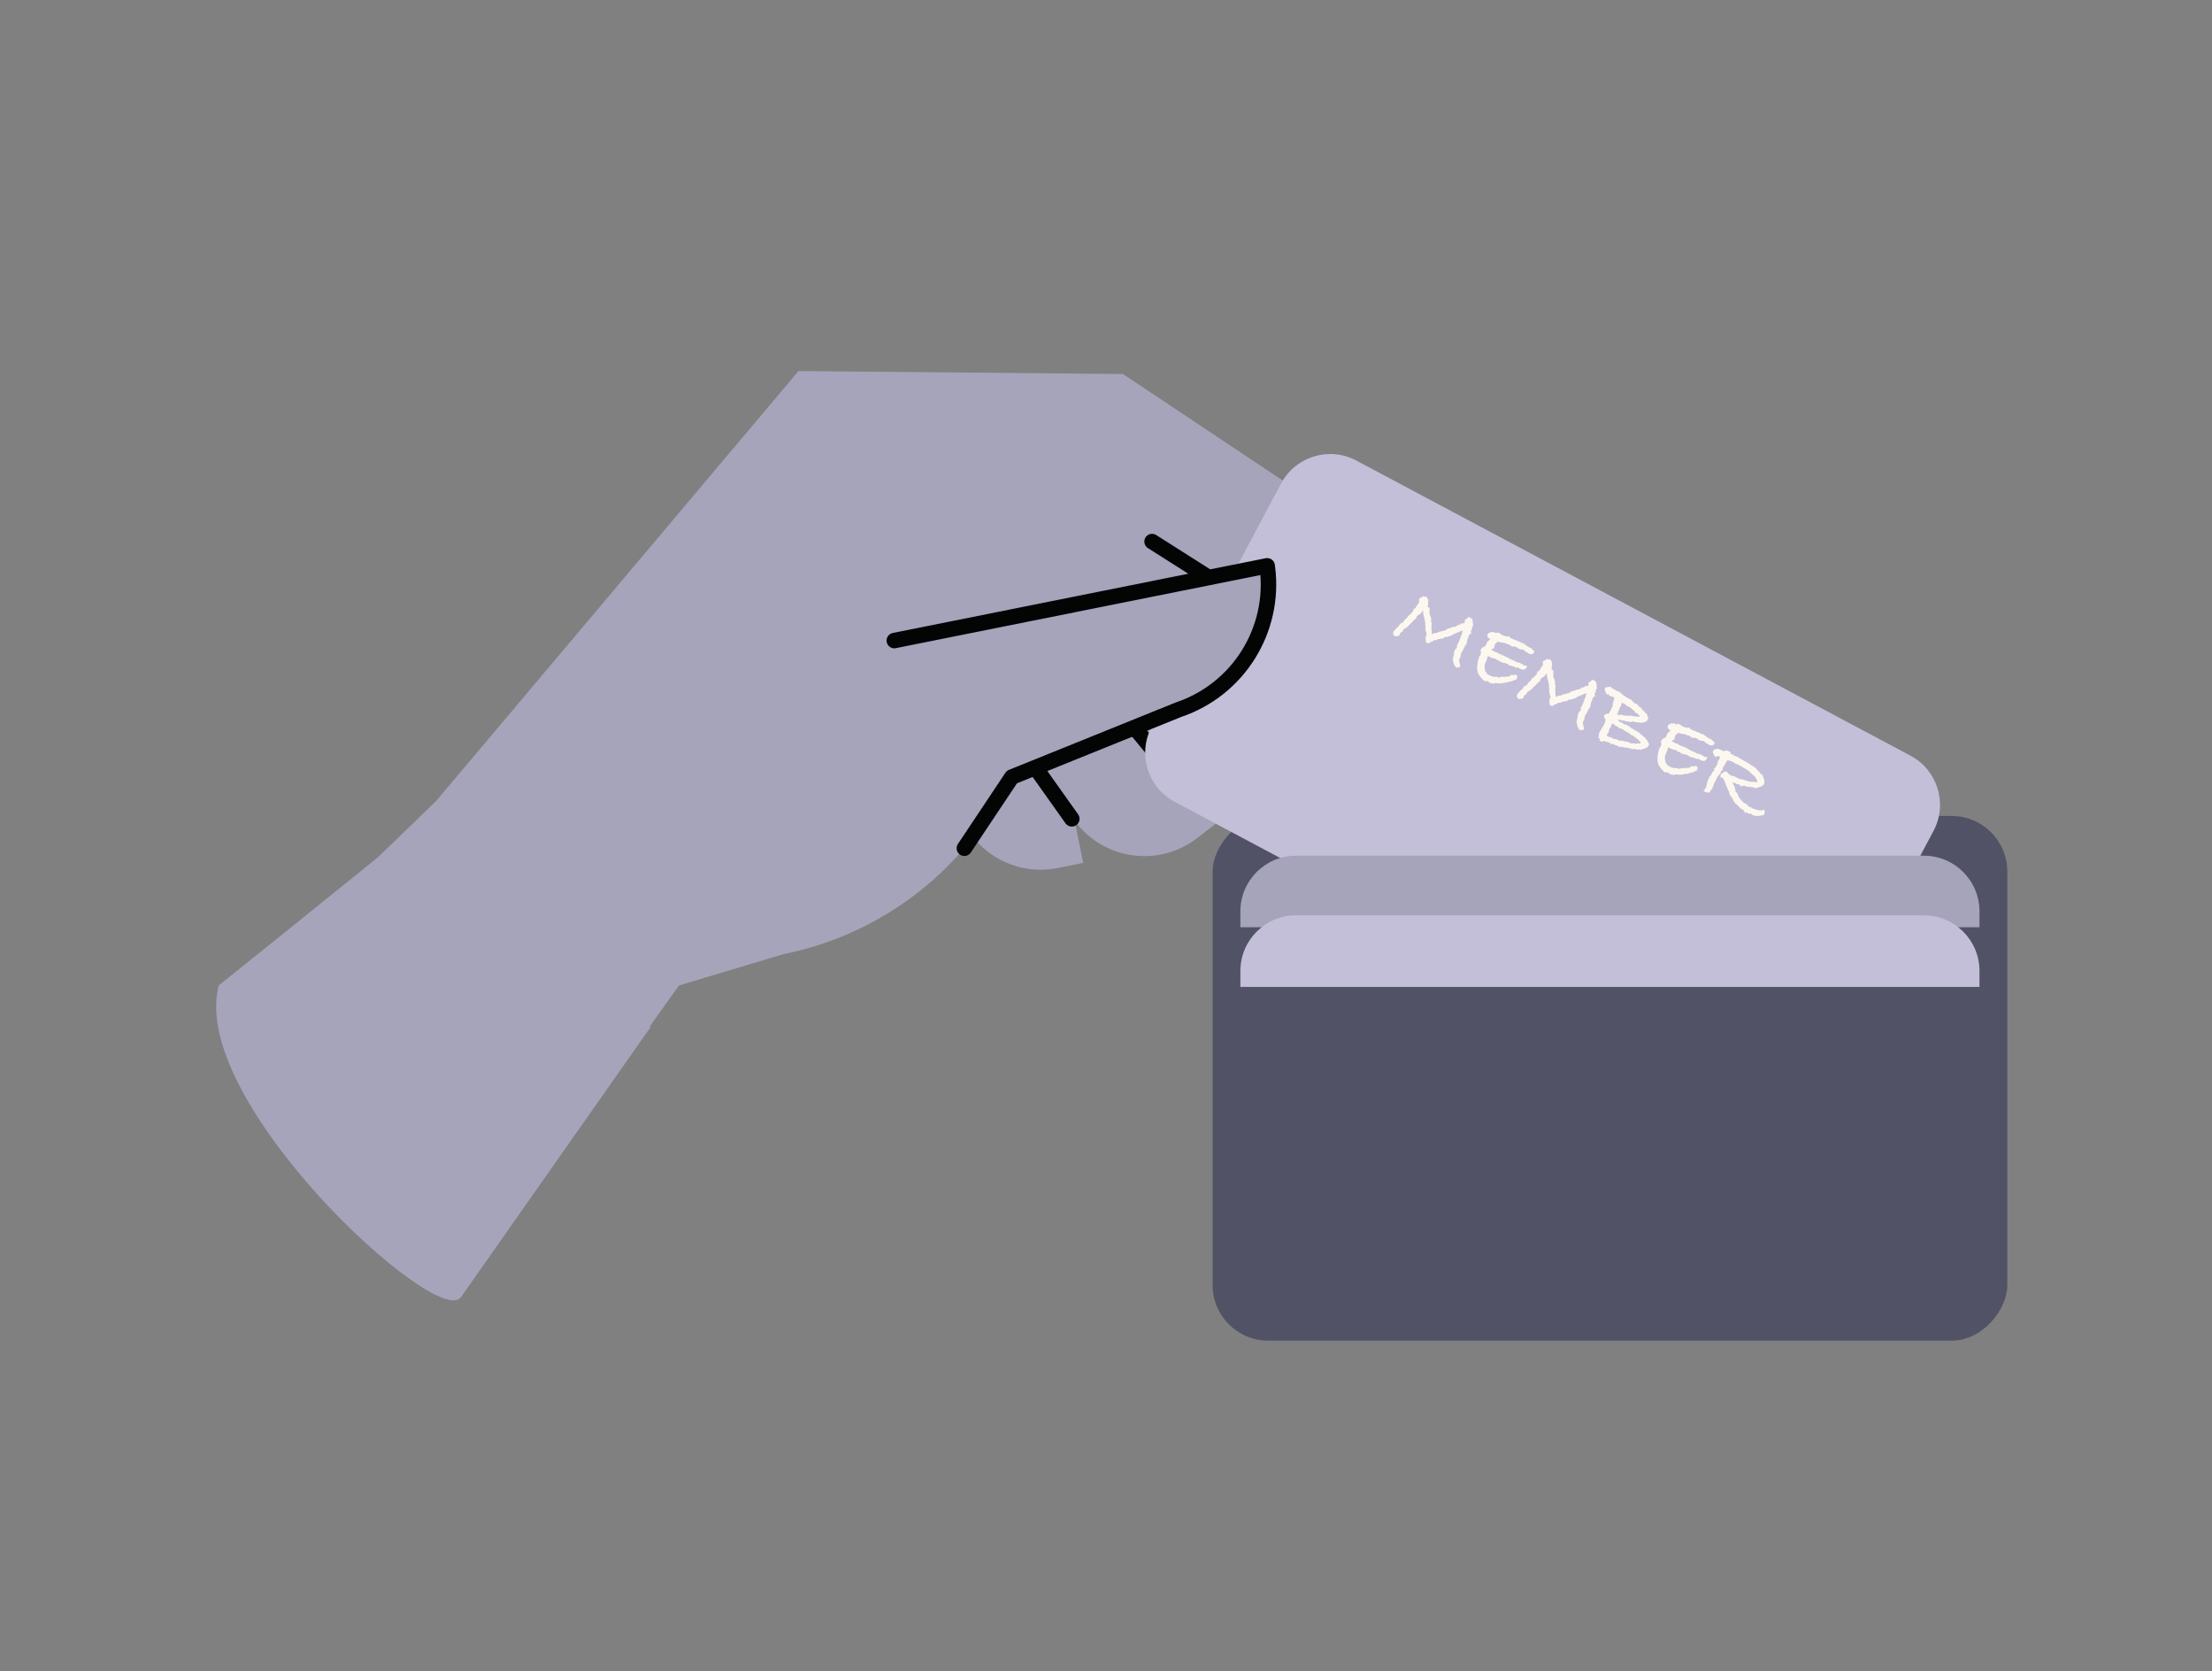 <?xml version="1.0" encoding="UTF-8"?>
<svg xmlns="http://www.w3.org/2000/svg" width="429" height="324" viewBox="0 0 429 324" fill="none">
  <rect x="0" y="0" width="429" height="324" fill="#808080" stroke="none"/>
  <g clip-path="url(#clip0_1390_12513)">
    <path d="M199.912 116.592L210.072 167.303L205.115 168.297C196.041 170.116 187.21 164.232 185.392 155.156L179.408 125.29L199.912 116.592Z" fill="#A6A4BB"></path>
    <path d="M204.547 118.48L236.19 159.385L232.191 162.48C224.872 168.144 214.347 166.801 208.684 159.48L190.048 135.389L204.547 118.48Z" fill="#A6A4BB"></path>
    <path d="M201.442 149.708L207.87 158.758" stroke="#030404" stroke-width="3" stroke-miterlimit="2" stroke-linecap="round" stroke-linejoin="round"></path>
    <path d="M262.036 130.426L226.804 112.496L191.56 158.452C182.408 172.194 168.172 181.737 151.984 184.981L131.673 191.068L88.964 251.109L45.463 193.145L84.596 155.29L154.859 71.943L217.787 72.516L290.276 120.811L287.236 125.375C281.672 133.73 270.389 135.991 262.036 130.426Z" fill="#A6A4BB"></path>
    <path d="M213.111 115.234L256.147 143.907L253.344 148.116C248.214 155.818 237.81 157.903 230.107 152.772L204.762 135.885L213.111 115.234Z" fill="#A6A4BB"></path>
    <path d="M216.684 137L228.934 151.833" stroke="#030404" stroke-width="3" stroke-miterlimit="2" stroke-linecap="round" stroke-linejoin="round"></path>
    <path d="M223.431 105L239.672 115.311" stroke="#030404" stroke-width="3" stroke-miterlimit="2" stroke-linecap="round" stroke-linejoin="round"></path>
    <path d="M290.619 122.42C283.318 132.189 271.737 135.129 260.718 129.907" stroke="#383838" stroke-width="3.545" stroke-miterlimit="2" stroke-linecap="round" stroke-linejoin="round"></path>
    <rect width="154.131" height="101.727" rx="10.789" transform="matrix(-1 0 0 1 389.304 158.203)" fill="#515266"></rect>
    <path fill-rule="evenodd" clip-rule="evenodd" d="M248.455 93.749C251.255 88.49 257.789 86.496 263.049 89.296L370.53 146.516C375.79 149.316 377.784 155.85 374.984 161.11L370.579 169.383L253.525 169.141L227.825 155.459C222.566 152.659 220.572 146.125 223.372 140.865L248.455 93.749Z" fill="#C3BFD8"></path>
    <path d="M383.906 176.695C383.906 170.737 379.075 165.906 373.116 165.906H251.353C245.394 165.906 240.564 170.737 240.564 176.695V179.778H383.906V176.695Z" fill="#A6A4BB"></path>
    <path d="M383.906 188.258C383.906 182.299 379.075 177.469 373.116 177.469H251.353C245.394 177.469 240.564 182.299 240.564 188.258V191.341H383.906V188.258Z" fill="#C3BFD8"></path>
    <path d="M283.162 129.26C283.006 129.41 282.73 129.451 282.335 129.385L281.984 128.805L281.771 127.993L281.798 127.544L281.904 127.215L281.921 127.023C281.955 126.611 282.042 126.266 282.183 125.988C282.215 125.924 282.272 125.852 282.352 125.772L282.401 125.757L282.587 125.469L282.573 125.019L282.734 124.859L282.832 124.587L282.961 124.371C282.994 124.226 283.035 124.106 283.084 124.01L283.124 123.93C283.221 123.738 283.292 123.532 283.336 123.313L283.563 122.864L283.597 122.519L283.678 122.279L283.478 122.278L282.641 122.659L281.941 122.929L281.603 123.16L280.831 123.453L280.1 123.546L279.882 123.818L279.504 123.768L279.351 123.911L278.878 123.893L278.596 124.132L278.259 124.082L277.679 124.433L277.43 124.448C277.392 124.496 277.32 124.586 277.212 124.72C277.009 124.724 276.816 124.68 276.635 124.588L276.538 124.54L276.532 124.154L276.454 123.712L276.575 123.552L276.529 123.247L276.666 123.176L276.658 123.151L276.707 122.855L276.628 122.694C276.528 122.388 276.462 122.12 276.431 121.89L276.489 121.537L276.418 121.28L276.398 120.565L276.256 120.051L276.241 119.802L276.099 119.327L275.997 118.693C276.019 118.597 276.009 118.484 275.967 118.355C275.74 118.724 275.528 118.971 275.329 119.099L274.798 119.433L274.699 119.826L274.377 120.106L273.554 120.936L273.264 121.192L273.126 121.384L272.603 121.783L272.2 122.022L272.07 122.358C271.919 122.496 271.734 122.637 271.514 122.781L271.415 123.214C270.949 123.367 270.636 123.403 270.476 123.322C270.305 123.235 270.217 123.09 270.213 122.887C270.181 122.763 270.182 122.643 270.215 122.525L270.247 122.461C270.839 121.769 271.167 121.438 271.231 121.471C271.242 121.476 271.245 121.484 271.239 121.495L271.377 121.223C271.518 120.945 271.73 120.791 272.014 120.76L272.062 120.664L272.32 120.393L272.361 120.272C272.388 120.219 272.512 120.094 272.732 119.897L272.829 119.865L273.064 119.441L273.362 119.25L274.007 118.571L274.178 118.034L274.476 117.963L274.5 117.915L274.848 117.306L275.034 117.058C275.109 116.989 275.163 116.923 275.196 116.859L275.228 116.794L275.215 116.144L275.449 115.88L275.594 115.913L275.787 115.81L275.836 115.674L276.141 115.587L276.253 115.724L276.526 115.661L276.734 115.806L276.997 116.281L276.94 116.394L277.035 116.563L276.913 116.963L276.977 117.116L276.919 117.469L276.854 117.517L276.942 117.702C277.022 117.702 277.089 117.716 277.142 117.743C277.19 117.808 277.24 117.92 277.293 118.081L277.211 118.321L277.274 118.555L277.216 118.948L277.596 120.025L277.522 120.49L277.681 120.772L277.613 121.543L277.672 122.659C277.677 122.675 277.69 122.728 277.711 122.819L277.719 122.884L277.879 122.965L278.145 122.757L278.651 122.712C279.031 122.569 279.227 122.487 279.238 122.466C279.243 122.455 279.235 122.444 279.214 122.434L279.198 122.425C279.273 122.41 279.361 122.407 279.463 122.419C279.501 122.397 279.6 122.387 279.76 122.388C279.916 122.266 280.106 122.208 280.331 122.214L280.444 122.151L280.517 122.006C280.935 121.816 281.238 121.734 281.425 121.762C281.511 121.591 281.755 121.52 282.157 121.549L282.647 121.294L282.881 121.071L283.058 121.16C283.294 121.011 283.466 120.897 283.573 120.817L283.846 120.835L283.95 120.908L284.08 120.571L284.098 120.178L284.492 119.955L284.823 119.619C284.919 119.668 285.013 119.709 285.104 119.741C285.194 119.774 285.234 119.787 285.224 119.782C285.288 119.814 285.41 119.943 285.591 120.169L285.558 120.313L285.662 120.547L285.613 120.683L285.708 120.892L285.587 120.932C285.715 121.077 285.749 121.208 285.69 121.326C285.668 121.368 285.63 121.416 285.577 121.47L285.447 121.726C285.452 121.769 285.468 121.897 285.493 122.111L285.357 122.143L285.3 122.215L285.324 122.247L285.242 122.528L285.377 122.817L285.088 122.952L284.829 123.264L284.812 123.577L284.593 123.929L284.494 124.483C284.45 124.729 284.396 124.916 284.331 125.044C284.293 125.118 284.194 125.196 284.033 125.275C284.086 125.356 284.091 125.439 284.047 125.524C284.01 125.599 283.929 125.679 283.805 125.764L283.837 125.86L283.335 126.733L283.26 127.318L282.992 127.847C283.008 127.975 283.007 128.109 282.99 128.248C282.996 128.291 283.048 128.479 283.148 128.811C283.201 128.998 283.205 129.148 283.162 129.26ZM296.125 129.284C296.001 129.529 295.813 129.716 295.561 129.843C295.213 129.814 294.943 129.752 294.751 129.654C294.708 129.633 294.655 129.592 294.591 129.533C294.527 129.474 294.484 129.439 294.463 129.428L293.941 129.426L293.573 129.199L293.308 129.166L293.212 129.077L292.843 129.091L292.643 128.889C292.355 128.743 292.123 128.633 291.947 128.557L292.019 128.573L291.682 128.523L291.634 128.499L291.473 128.538L291.281 128.361L291.096 128.408L290.817 128.086L290.544 128.108C290.326 127.904 290.195 127.791 290.152 127.769C290.035 127.71 289.872 127.674 289.663 127.662L288.91 127.362L288.862 127.297L288.566 127.207L288.517 127.263L288.272 128.145L288.167 128.193L288.15 128.385L288.029 128.586C288.001 128.773 287.958 128.952 287.898 129.123L287.993 129.412L287.912 129.492L288.03 130.055C288.242 130.457 288.433 130.701 288.604 130.788L288.636 130.804C288.657 130.815 288.687 130.823 288.724 130.829C288.756 130.845 288.778 130.856 288.788 130.861C288.831 130.883 288.882 130.928 288.94 130.998L289.092 131.055C289.247 131.094 289.464 131.156 289.742 131.243L289.967 131.236L290.031 131.188L290.151 131.229L290.32 131.214L290.376 131.302L290.672 131.352L290.945 131.329L291.082 131.258L291.46 131.187L291.684 131.261L292.215 131.167C292.503 131.259 292.803 131.143 293.115 130.818L293.155 130.859L293.196 130.819L293.412 130.908L293.846 130.806L293.966 130.847C294.004 130.852 294.044 130.866 294.086 130.887C294.289 130.99 294.312 131.25 294.155 131.666L293.029 132.142L292.828 132.101L292.715 132.165L292.249 132.331L291.687 132.369L291.164 132.527L291.06 132.454L290.867 132.517L290.009 132.425L289.558 132.599L289.391 132.413L289.238 132.517L289.118 132.396L288.997 132.436L288.517 132.072L287.859 132.021L287.404 131.569L286.878 130.9C286.431 130.325 286.366 129.327 286.684 127.905L286.789 127.737L286.831 127.295L287.056 127.208L287.187 126.711L287.244 126.559L287.126 126.117L287.223 125.924C287.38 125.615 287.574 125.444 287.804 125.414C287.879 125.344 287.978 125.294 288.102 125.262L288.094 125.198L288.321 124.75L288.386 124.501L288.854 124.094L289.032 123.862L288.863 123.797L288.799 123.765C288.65 123.689 288.546 123.576 288.488 123.426C288.435 123.265 288.444 123.115 288.514 122.977C288.595 122.816 288.789 122.686 289.094 122.586L289.263 122.531L289.44 122.54C289.648 122.551 289.801 122.582 289.897 122.63L289.977 122.671C290.004 122.671 290.06 122.693 290.145 122.736L290.209 122.768L290.499 122.593L291.195 123.006L291.219 123.078C291.326 123.106 291.476 123.168 291.668 123.265L292.029 123.347L292.109 123.388C292.269 123.415 292.446 123.397 292.639 123.334L292.814 123.584L292.894 123.624C292.948 123.651 293.004 123.687 293.062 123.73C293.132 123.778 293.177 123.808 293.198 123.819L294.873 124.485L295 124.63L295.249 124.696L295.442 124.632L295.673 124.971L295.826 124.947L296.105 125.27L296.378 125.327L296.465 125.472L297.002 125.684L297.074 125.821L297.306 125.998C297.53 126.165 297.593 126.345 297.496 126.537C297.431 126.665 297.326 126.753 297.181 126.8C297.047 126.853 296.932 126.855 296.836 126.807L296.772 126.774L296.547 126.781L296.276 126.523L296.123 126.466C296.086 126.461 296.04 126.444 295.987 126.417C295.88 126.363 295.795 126.293 295.731 126.207L295.716 126.119C295.598 126.086 295.523 126.062 295.491 126.046C295.448 126.024 295.4 125.986 295.347 125.932C295.203 125.953 294.973 125.917 294.657 125.825C294.508 125.749 294.345 125.66 294.169 125.557C294.174 125.547 294.215 125.52 294.29 125.478L293.817 125.379C293.811 125.363 293.803 125.352 293.793 125.347C293.718 125.309 293.536 125.324 293.247 125.392L293.087 125.191L292.959 125.206L292.631 124.9L292.35 124.898L292.03 124.736L291.501 124.589L291.011 124.562L290.931 124.442L290.65 124.48L290.442 124.375L290.353 124.431L290.304 124.647L289.87 124.83L289.99 124.911L289.763 125.359L289.842 125.64L289.633 125.695C289.434 125.823 289.319 125.919 289.286 125.983C289.265 126.025 289.28 126.074 289.334 126.127L289.558 126.161C289.617 126.177 289.673 126.199 289.726 126.226C289.876 126.328 289.982 126.409 290.046 126.468L290.391 126.502L290.607 126.712L290.767 126.753L290.935 126.858L291.216 126.94C291.291 127.004 291.355 127.05 291.408 127.077C291.451 127.099 291.555 127.104 291.721 127.095C291.785 127.181 291.897 127.264 292.057 127.345C292.078 127.356 292.118 127.369 292.177 127.386C292.231 127.413 292.273 127.434 292.305 127.451L292.337 127.467C292.316 127.456 292.297 127.44 292.281 127.418L292.329 127.443C292.393 127.475 292.578 127.589 292.882 127.783C292.919 127.788 293.09 127.861 293.394 128.002C293.571 128.078 293.68 128.126 293.723 128.148C293.883 128.229 294.035 128.313 294.179 128.399L294.331 128.456C294.524 128.446 294.684 128.474 294.813 128.539C294.909 128.587 294.997 128.652 295.077 128.733L295.325 128.798L295.477 128.976L296.198 129.14L296.125 129.284ZM307.169 141.413C307.013 141.562 306.737 141.603 306.342 141.537L305.991 140.957L305.779 140.146L305.805 139.696L305.911 139.367L305.928 139.175C305.962 138.763 306.049 138.418 306.19 138.141C306.222 138.077 306.279 138.005 306.36 137.925L306.408 137.909L306.594 137.621L306.58 137.171L306.741 137.011L306.839 136.739L306.969 136.523C307.001 136.379 307.042 136.258 307.091 136.162L307.131 136.082C307.229 135.89 307.299 135.684 307.343 135.465L307.57 135.017L307.604 134.672L307.685 134.431L307.485 134.43L306.648 134.811L305.948 135.081L305.61 135.312L304.838 135.605L304.107 135.698L303.889 135.97L303.512 135.92L303.358 136.064L302.885 136.045L302.603 136.285L302.266 136.235L301.686 136.585L301.437 136.6C301.399 136.648 301.327 136.739 301.219 136.872C301.016 136.876 300.823 136.832 300.642 136.74L300.546 136.692L300.54 136.306L300.461 135.865L300.583 135.705L300.536 135.399L300.673 135.328L300.665 135.304L300.715 135.007L300.635 134.846C300.535 134.54 300.469 134.272 300.438 134.042L300.496 133.689L300.425 133.432L300.405 132.717L300.263 132.203L300.248 131.954L300.106 131.48L300.005 130.845C300.026 130.749 300.016 130.636 299.974 130.508C299.748 130.876 299.535 131.124 299.336 131.251L298.805 131.586L298.707 131.979L298.384 132.258L297.561 133.089L297.271 133.344L297.133 133.536L296.61 133.935L296.207 134.174L296.077 134.51C295.926 134.649 295.741 134.79 295.521 134.933L295.423 135.366C294.956 135.519 294.643 135.555 294.483 135.474C294.312 135.387 294.224 135.242 294.22 135.039C294.188 134.916 294.189 134.795 294.222 134.678L294.254 134.614C294.846 133.921 295.174 133.591 295.238 133.623C295.249 133.629 295.252 133.637 295.246 133.647L295.384 133.375C295.525 133.097 295.737 132.943 296.021 132.913L296.069 132.816L296.328 132.545L296.368 132.425C296.395 132.371 296.519 132.246 296.739 132.049L296.836 132.017L297.071 131.593L297.369 131.402L298.014 130.723L298.186 130.186L298.483 130.115L298.507 130.067L298.855 129.459L299.041 129.211C299.117 129.141 299.17 129.075 299.203 129.011L299.235 128.947L299.222 128.296L299.457 128.033L299.601 128.065L299.794 127.962L299.843 127.826L300.148 127.739L300.26 127.876L300.533 127.813L300.741 127.959L301.004 128.434L300.947 128.546L301.043 128.715L300.92 129.116L300.984 129.268L300.926 129.621L300.861 129.669L300.949 129.854C301.029 129.855 301.096 129.868 301.149 129.895C301.197 129.96 301.247 130.073 301.3 130.233L301.219 130.474L301.282 130.707L301.224 131.1L301.604 132.178L301.529 132.643L301.688 132.924L301.62 133.695L301.679 134.811C301.684 134.827 301.697 134.881 301.718 134.972L301.726 135.036L301.886 135.117L302.152 134.91L302.658 134.864C303.039 134.721 303.234 134.639 303.245 134.618C303.251 134.607 303.243 134.597 303.221 134.586L303.205 134.578C303.28 134.562 303.369 134.56 303.47 134.571C303.508 134.55 303.607 134.54 303.767 134.54C303.923 134.418 304.113 134.36 304.338 134.367L304.451 134.303L304.524 134.159C304.942 133.968 305.245 133.887 305.432 133.914C305.519 133.744 305.762 133.672 306.164 133.701L306.655 133.447L306.889 133.223L307.065 133.312C307.301 133.164 307.473 133.049 307.58 132.97L307.853 132.987L307.957 133.06L308.087 132.723L308.105 132.33L308.5 132.107L308.83 131.772C308.926 131.82 309.02 131.861 309.111 131.894C309.202 131.926 309.242 131.94 309.231 131.934C309.295 131.967 309.417 132.096 309.598 132.321L309.565 132.466L309.669 132.699L309.62 132.835L309.715 133.044L309.595 133.084C309.722 133.229 309.756 133.36 309.697 133.478C309.675 133.521 309.638 133.569 309.584 133.622L309.454 133.878C309.459 133.921 309.475 134.049 309.5 134.264L309.364 134.295L309.307 134.367L309.331 134.399L309.25 134.68L309.385 134.969L309.095 135.104L308.836 135.416L308.819 135.729L308.6 136.081L308.501 136.635C308.457 136.881 308.403 137.068 308.338 137.196C308.3 137.271 308.201 137.348 308.04 137.427C308.093 137.508 308.098 137.591 308.055 137.676C308.017 137.751 307.936 137.831 307.813 137.916L307.844 138.012L307.342 138.885L307.267 139.471L307 139.999C307.015 140.128 307.014 140.261 306.998 140.4C307.003 140.443 307.055 140.631 307.155 140.963C307.208 141.151 307.213 141.301 307.169 141.413ZM319.78 144.517L319.619 144.677L319.393 144.965L318.983 145.059L318.813 145.235L318.597 145.185L318.235 145.384L317.826 145.278L317.392 145.34L316.903 145.153L316.533 145.288L316.133 145.045L315.884 145.1L315.676 144.954C315.387 144.996 315.084 144.97 314.769 144.878L314.689 144.757L314.055 144.858L313.927 144.673L313.775 144.696L313.519 144.486L313.374 144.493L313.07 144.379L312.87 144.218L312.46 144.312L312.197 143.998L312.189 144.014C312.156 144.024 312.084 144.021 311.972 144.005L311.932 143.844C311.724 143.886 311.518 143.855 311.315 143.753C311.293 143.742 311.267 143.728 311.235 143.712C311.197 143.68 311.168 143.658 311.147 143.647L310.753 143.79L310.4 143.732L310.216 143.458L310.298 143.138L309.889 143.071C309.921 143.061 309.94 143.05 309.946 143.039C309.951 143.029 309.959 143.013 309.97 142.991C309.97 142.965 309.976 142.941 309.986 142.919C310.003 142.887 310.035 142.877 310.083 142.888L310.086 142.245L310.248 141.965L310.394 141.597L310.604 141.381L310.734 141.004L310.976 140.805L311.017 140.564L311.244 140.236C311.271 140.103 311.299 139.955 311.326 139.795L311.424 139.563C311.163 139.203 311.052 138.932 311.091 138.75C311.274 138.521 311.531 138.397 311.863 138.377C311.879 138.372 311.957 138.364 312.096 138.354L312.162 137.945L312.315 137.962L312.372 137.689L312.453 137.649L312.478 137.36L312.591 137.257L312.762 136.88L312.764 136.398L312.877 136.255L312.813 136.142L313.032 135.79L313.017 135.621L313.099 135.18L313.091 135.156L312.842 135.211L312.739 135.018L312.506 135.041L312.482 134.928L312.121 134.966L312.082 134.645L311.665 134.675C311.288 134.095 311.159 133.688 311.277 133.453C311.385 133.239 311.562 133.168 311.808 133.239C312.002 133.122 312.2 133.115 312.402 133.218L312.466 133.25L312.602 133.419L312.642 133.42C313.112 133.657 313.443 133.852 313.635 134.002C313.838 134.052 314.009 134.111 314.148 134.182L314.195 134.286L314.324 134.311L314.691 134.698L315.563 135.28C315.622 135.297 315.705 135.332 315.811 135.386C315.95 135.456 316.046 135.518 316.1 135.572L316.292 135.629C316.463 135.742 316.582 135.863 316.651 135.992L316.747 136.121C316.939 136.272 317.072 136.366 317.147 136.404L317.564 136.535L317.595 136.671C317.734 136.741 317.83 136.857 317.883 137.018L318.339 137.269L318.442 137.542C318.554 137.666 318.658 137.752 318.754 137.801L319.025 138.059L319.089 138.252L319.457 138.438L319.44 138.711L319.671 139.09L319.531 139.643L319.04 139.978C318.67 140.126 318.357 140.162 318.1 140.085L317.771 140.1L317.659 140.003L317.209 140.057C317.14 140.008 317.079 139.971 317.025 139.944L316.632 139.886L316.608 139.853L316.262 140.02L315.934 139.914C315.586 139.912 315.273 139.841 314.995 139.701L314.586 139.715L314.25 139.545L313.896 139.567L313.672 139.494L314.143 139.953L314.488 140.068L314.984 140.399L315.641 140.611L315.641 140.691C315.721 140.719 315.83 140.767 315.969 140.838C316.225 140.967 316.364 141.104 316.385 141.249C316.486 141.233 316.585 141.25 316.681 141.299C316.83 141.455 316.937 141.549 317.001 141.581C317.076 141.619 317.191 141.644 317.346 141.655C317.447 141.8 317.69 141.97 318.074 142.164L318.177 142.317C318.444 142.506 318.647 142.689 318.785 142.866L319.041 142.996C319.104 143.189 319.216 143.326 319.376 143.407C319.408 143.504 319.522 143.716 319.718 144.043C319.824 144.231 319.845 144.389 319.78 144.517ZM317.929 138.993L317.994 138.865L317.954 138.824L317.907 138.639L317.731 138.55L317.611 138.389C317.536 138.325 317.472 138.265 317.419 138.212L317.178 138.251L316.979 137.848L316.748 137.63L316.603 137.638L316.38 137.323L316.3 137.283C316.193 137.229 316.025 137.124 315.796 136.967L315.403 136.829L315.3 136.555L315.108 136.498L315.052 136.45L314.915 136.481L314.667 136.215L314.587 136.215L314.393 136.599L314.351 136.96L314.133 137.152L314.043 137.569L313.84 137.889L313.807 138.194L313.589 138.425L313.573 138.458L313.837 138.571C313.901 138.577 313.992 138.596 314.11 138.629L314.069 138.669L314.334 138.622L314.431 138.51L314.84 138.697C315.214 138.779 315.479 138.785 315.634 138.717L315.819 138.83L315.931 138.806C316.188 138.722 316.413 138.728 316.605 138.826L316.669 138.858C316.723 138.885 316.784 138.883 316.854 138.851L317.351 138.942L317.399 138.966C317.565 138.929 317.742 138.938 317.929 138.993ZM318.274 143.996L318.242 143.939L318.002 143.778L317.978 143.665L317.898 143.625L317.611 143.278L317.29 143.156L317.211 142.955L316.875 142.825C316.837 142.739 316.787 142.667 316.723 142.607C316.6 142.612 316.496 142.593 316.41 142.55C316.341 142.501 316.272 142.426 316.203 142.324C316.021 142.232 315.832 142.116 315.634 141.976L315.098 141.684C314.944 141.539 314.792 141.428 314.642 141.353C314.578 141.32 314.493 141.29 314.386 141.263L313.993 141.165L313.834 140.883L313.769 140.971L313.097 140.55C313.033 140.438 312.996 140.365 312.985 140.333C312.804 140.241 312.667 140.286 312.575 140.468L312.527 140.564L312.438 140.7L312.42 140.972L312.219 141.172L312.194 141.301L312.048 141.509L312.063 141.757L311.941 142.078L311.699 142.277L311.675 142.366L311.707 142.422L311.617 142.678L312.074 142.889L312.395 142.931L312.851 143.182L312.939 143.287C312.987 143.271 313.054 143.272 313.139 143.288L313.476 143.298L313.917 143.541L314.438 143.624L314.904 143.658L315.12 143.787L315.593 143.806L316.154 144.049C316.426 144.174 316.67 144.183 316.884 144.077L317.1 144.207L317.317 144.216L317.534 144.104L317.935 144.187L318.145 144.051L318.274 143.996ZM331.096 146.986C330.972 147.231 330.784 147.418 330.531 147.545C330.184 147.516 329.914 147.454 329.722 147.356C329.679 147.335 329.626 147.294 329.562 147.235C329.498 147.176 329.455 147.141 329.434 147.13L328.912 147.127L328.544 146.901L328.279 146.867L328.183 146.779L327.814 146.793L327.614 146.591C327.326 146.445 327.094 146.334 326.917 146.259L326.989 146.275L326.653 146.225L326.604 146.201L326.444 146.24L326.252 146.063L326.067 146.11L325.788 145.787L325.515 145.81C325.296 145.606 325.166 145.493 325.123 145.471C325.006 145.412 324.842 145.376 324.634 145.364L323.881 145.064L323.833 144.999L323.536 144.909L323.488 144.965L323.243 145.847L323.138 145.895L323.121 146.087L323 146.287C322.972 146.475 322.928 146.654 322.869 146.825L322.963 147.114L322.883 147.194L323 147.757C323.213 148.159 323.404 148.403 323.575 148.49L323.607 148.506C323.628 148.517 323.658 148.525 323.695 148.531C323.727 148.547 323.748 148.558 323.759 148.563C323.802 148.585 323.852 148.63 323.911 148.7L324.063 148.757C324.218 148.795 324.435 148.858 324.712 148.945L324.937 148.938L325.002 148.89L325.122 148.931L325.291 148.916L325.346 149.004L325.643 149.054L325.916 149.031L326.053 148.96L326.431 148.889L326.655 148.963L327.185 148.869C327.474 148.961 327.774 148.845 328.086 148.52L328.126 148.561L328.166 148.521L328.383 148.61L328.817 148.508L328.937 148.548C328.974 148.554 329.014 148.568 329.057 148.589C329.26 148.692 329.283 148.952 329.126 149.368L327.999 149.844L327.799 149.803L327.686 149.867L327.22 150.033L326.658 150.071L326.135 150.228L326.031 150.156L325.838 150.219L324.98 150.126L324.529 150.301L324.361 150.115L324.208 150.219L324.089 150.098L323.968 150.137L323.488 149.774L322.83 149.722L322.375 149.271L321.848 148.602C321.402 148.027 321.337 147.028 321.654 145.606L321.76 145.438L321.802 144.997L322.027 144.91L322.158 144.413L322.215 144.261L322.097 143.819L322.194 143.626C322.351 143.317 322.544 143.146 322.775 143.115C322.85 143.046 322.949 142.996 323.072 142.964L323.065 142.9L323.292 142.452L323.357 142.203L323.825 141.796L324.002 141.564L323.834 141.499L323.77 141.467C323.621 141.391 323.517 141.278 323.459 141.128C323.406 140.967 323.415 140.817 323.485 140.679C323.566 140.518 323.759 140.388 324.065 140.288L324.234 140.233L324.41 140.242C324.619 140.253 324.771 140.284 324.867 140.332L324.947 140.373C324.974 140.373 325.03 140.395 325.116 140.438L325.18 140.47L325.47 140.295L326.166 140.708L326.19 140.78C326.297 140.808 326.446 140.87 326.638 140.967L326.999 141.049L327.079 141.09C327.24 141.117 327.416 141.099 327.609 141.036L327.785 141.286L327.865 141.326C327.918 141.353 327.974 141.388 328.033 141.432C328.102 141.48 328.148 141.51 328.169 141.521L329.843 142.187L329.971 142.332L330.22 142.398L330.413 142.334L330.644 142.673L330.796 142.649L331.076 142.972L331.348 143.029L331.436 143.174L331.973 143.386L332.044 143.522L332.276 143.7C332.5 143.867 332.564 144.047 332.466 144.239C332.401 144.367 332.297 144.455 332.152 144.502C332.018 144.555 331.903 144.557 331.807 144.509L331.743 144.476L331.518 144.483L331.246 144.225L331.094 144.168C331.057 144.163 331.011 144.146 330.958 144.119C330.851 144.065 330.766 143.995 330.702 143.909L330.686 143.821C330.569 143.788 330.494 143.764 330.462 143.747C330.419 143.726 330.371 143.688 330.318 143.634C330.173 143.655 329.943 143.619 329.628 143.527C329.479 143.451 329.316 143.362 329.14 143.259C329.145 143.249 329.185 143.222 329.261 143.18L328.787 143.081C328.782 143.065 328.774 143.054 328.763 143.049C328.689 143.011 328.507 143.026 328.217 143.094L328.058 142.893L327.929 142.908L327.602 142.601L327.321 142.6L327 142.438L326.471 142.291L325.982 142.264L325.902 142.143L325.621 142.182L325.413 142.077L325.324 142.133L325.275 142.349L324.84 142.532L324.961 142.612L324.734 143.061L324.812 143.342L324.603 143.397C324.405 143.525 324.289 143.621 324.257 143.685C324.235 143.727 324.251 143.776 324.304 143.829L324.529 143.863C324.588 143.879 324.644 143.901 324.697 143.928C324.846 144.03 324.953 144.111 325.017 144.17L325.362 144.204L325.578 144.414L325.738 144.455L325.906 144.56L326.187 144.641C326.261 144.706 326.325 144.752 326.379 144.779C326.421 144.801 326.526 144.806 326.692 144.797C326.756 144.882 326.867 144.966 327.028 145.047C327.049 145.058 327.089 145.071 327.148 145.088C327.201 145.115 327.244 145.136 327.276 145.153L327.308 145.169C327.287 145.158 327.268 145.142 327.252 145.12L327.3 145.145C327.364 145.177 327.548 145.29 327.852 145.485C327.89 145.49 328.061 145.563 328.365 145.704C328.541 145.78 328.651 145.828 328.693 145.85C328.854 145.931 329.006 146.015 329.15 146.101L329.302 146.158C329.495 146.148 329.655 146.176 329.783 146.241C329.879 146.289 329.967 146.354 330.047 146.435L330.296 146.5L330.447 146.677L331.169 146.842L331.096 146.986ZM342.17 157.903C342.116 158.009 341.743 158.109 341.053 158.202L340.973 158.121L340.723 158.257L340.331 158.118L339.953 158.068L339.554 157.745L339.457 157.737L339.048 157.791C339.005 157.689 338.942 157.59 338.857 157.493L338.43 157.619L338.32 157.282L338.207 157.265C338.192 157.217 338.17 157.166 338.144 157.112C338.128 157.064 338.118 157.032 338.112 157.016L337.424 156.667L337.376 156.482C337.302 156.418 337.209 156.337 337.097 156.24C336.958 156.116 336.828 155.99 336.705 155.861L336.513 155.763L336.45 155.53L336.386 155.498C336.3 155.455 336.231 155.353 336.179 155.192C336.137 155.036 336.102 154.945 336.076 154.918C335.916 154.703 335.754 154.481 335.589 154.25C335.43 154.008 335.346 153.751 335.336 153.478C335.171 153.247 335.065 153.032 335.018 152.834L334.748 152.255L334.479 151.475L334.391 151.37L334.233 150.928L334.129 150.855L334.073 150.846C333.998 150.835 333.928 150.814 333.864 150.781C333.8 150.749 333.736 150.703 333.672 150.644C333.614 150.574 333.65 150.371 333.78 150.034L334.005 149.947C334.183 149.755 334.381 149.628 334.601 149.565L335.074 149.744L335.057 149.776C335.041 149.808 335.041 149.848 335.057 149.896L335.281 150.01C335.259 150.079 335.329 150.154 335.489 150.235C335.649 150.316 335.87 150.408 336.154 150.512L336.202 150.415C336.32 150.502 336.506 150.61 336.763 150.739C337.104 150.912 337.406 151.032 337.668 151.097L337.925 151.106L338.31 151.221L338.782 151.4L338.838 151.448L338.935 151.456C339.036 151.468 339.199 151.503 339.424 151.563L339.576 151.58L339.761 151.573L339.825 151.605L340.066 151.566L340.603 151.657C340.737 151.658 340.812 151.642 340.828 151.61C340.85 151.568 340.845 151.511 340.813 151.442L340.591 150.887L340.447 150.774L340.383 150.661C340.352 150.564 340.285 150.47 340.184 150.379L339.976 150.274L339.704 149.975L339.48 149.862L339.353 149.596L339.033 149.434L338.897 149.305L338.017 148.779L337.977 148.738L337.904 148.722L337.705 148.56L337.544 148.52L337.072 148.22L336.503 148.033L336.271 147.815L335.999 147.717L335.823 147.588L335.518 147.554L335.414 147.441L335.101 147.464L334.997 147.391C334.932 147.466 334.889 147.524 334.868 147.567C334.857 147.588 334.851 147.612 334.851 147.639C334.835 147.671 334.824 147.693 334.819 147.703L334.365 148.48C334.285 148.56 334.22 148.648 334.172 148.744C334.085 148.915 334.063 149.104 334.104 149.313L333.799 149.44L333.684 149.905L333.361 150.265C333.178 150.467 333.025 150.691 332.9 150.937C332.857 151.022 332.798 151.167 332.722 151.37L332.527 151.674L332.161 152.675L332.128 152.82L331.708 153.371L331.643 153.5C331.503 153.777 331.08 153.738 330.376 153.381L330.917 152.589L330.934 152.396L331.156 151.482C331.167 151.381 331.189 151.298 331.221 151.234C331.264 151.148 331.345 151.055 331.463 150.954C331.432 150.857 331.435 150.772 331.473 150.697C331.527 150.59 331.645 150.476 331.828 150.354C331.839 150.252 331.871 150.148 331.925 150.041C331.952 149.988 332.009 149.902 332.095 149.785L332.184 149.609C332.345 149.503 332.431 149.439 332.442 149.417C332.453 149.396 332.451 149.268 332.436 149.032L332.726 148.777L332.816 148.48L332.913 148.448L333.01 148.296L333.174 147.575L333.4 147.327L333.587 146.758L333.203 146.563L332.6 146.801C332.579 146.603 332.473 146.389 332.282 146.157C332.181 145.932 332.171 145.74 332.252 145.579C332.323 145.441 332.476 145.324 332.712 145.228L333.202 145.175L333.803 145.418L334.363 145.662C334.594 145.471 334.881 145.461 335.222 145.634L335.655 145.853L335.613 146.174L335.934 146.216L336.342 146.523L336.991 146.751L337.831 147.277L339.016 147.917L339.536 148.321L340.113 148.613L340.136 148.685L340.296 148.766L340.321 148.718L341.175 149.653L341.51 150.064L341.83 150.267L341.886 150.476C342.182 151.082 342.26 151.604 342.119 152.042L342.062 152.114C341.917 152.295 341.731 152.423 341.506 152.497L340.517 152.821L340.101 152.65L340.004 152.642C339.785 152.651 339.544 152.61 339.283 152.518L339.098 152.565L338.536 152.442L338.456 152.401C338.349 152.347 338.253 152.325 338.168 152.336L337.613 152.478L337.374 152.115L337.318 152.107L337.093 152.114L337.038 151.945C336.989 151.987 336.903 152.024 336.78 152.056L336.533 151.79L336.188 151.756L336.14 151.651L336.028 151.635L336.059 151.691L336.098 151.932L336.472 152.705L336.518 153.05L336.597 153.291L336.58 153.564L336.94 153.767L337.217 154.531L337.409 154.748L337.648 155.111L337.928 155.353L338.255 155.7L338.488 155.797L338.737 155.782L338.711 156.031L339.008 156.121L339.007 156.241L339.175 156.387L339.744 156.614L339.944 156.776L340.713 157.004L341.283 157.152L341.436 157.048L341.66 157.162L342.151 156.947C342.261 157.365 342.276 157.654 342.194 157.814C342.178 157.873 342.17 157.903 342.17 157.903Z" fill="#FDF8EF"></path>
    <path d="M42.433 191.055C42.433 191.055 64.901 173.065 80.717 160.183L126.153 199.172L89.418 251.471C85.124 258.02 36.423 213.485 42.433 191.055Z" fill="#A6A4BB"></path>
    <path d="M173.81 123.978L246.127 109.484L246.175 109.862C247.713 121.961 240.511 133.467 228.957 137.369L196.609 150.434L187.399 164.242" fill="#A6A4BB"></path>
    <path d="M173.442 124.197L245.76 109.703L245.808 110.081C247.345 122.179 240.143 133.686 228.59 137.587L196.242 150.653L187.032 164.461" stroke="#030404" stroke-width="3" stroke-miterlimit="2" stroke-linecap="round" stroke-linejoin="round"></path>
  </g>
  <defs>
    <clipPath id="clip0_1390_12513">
      <rect width="429" height="324" fill="white"></rect>
    </clipPath>
  </defs>
</svg>
